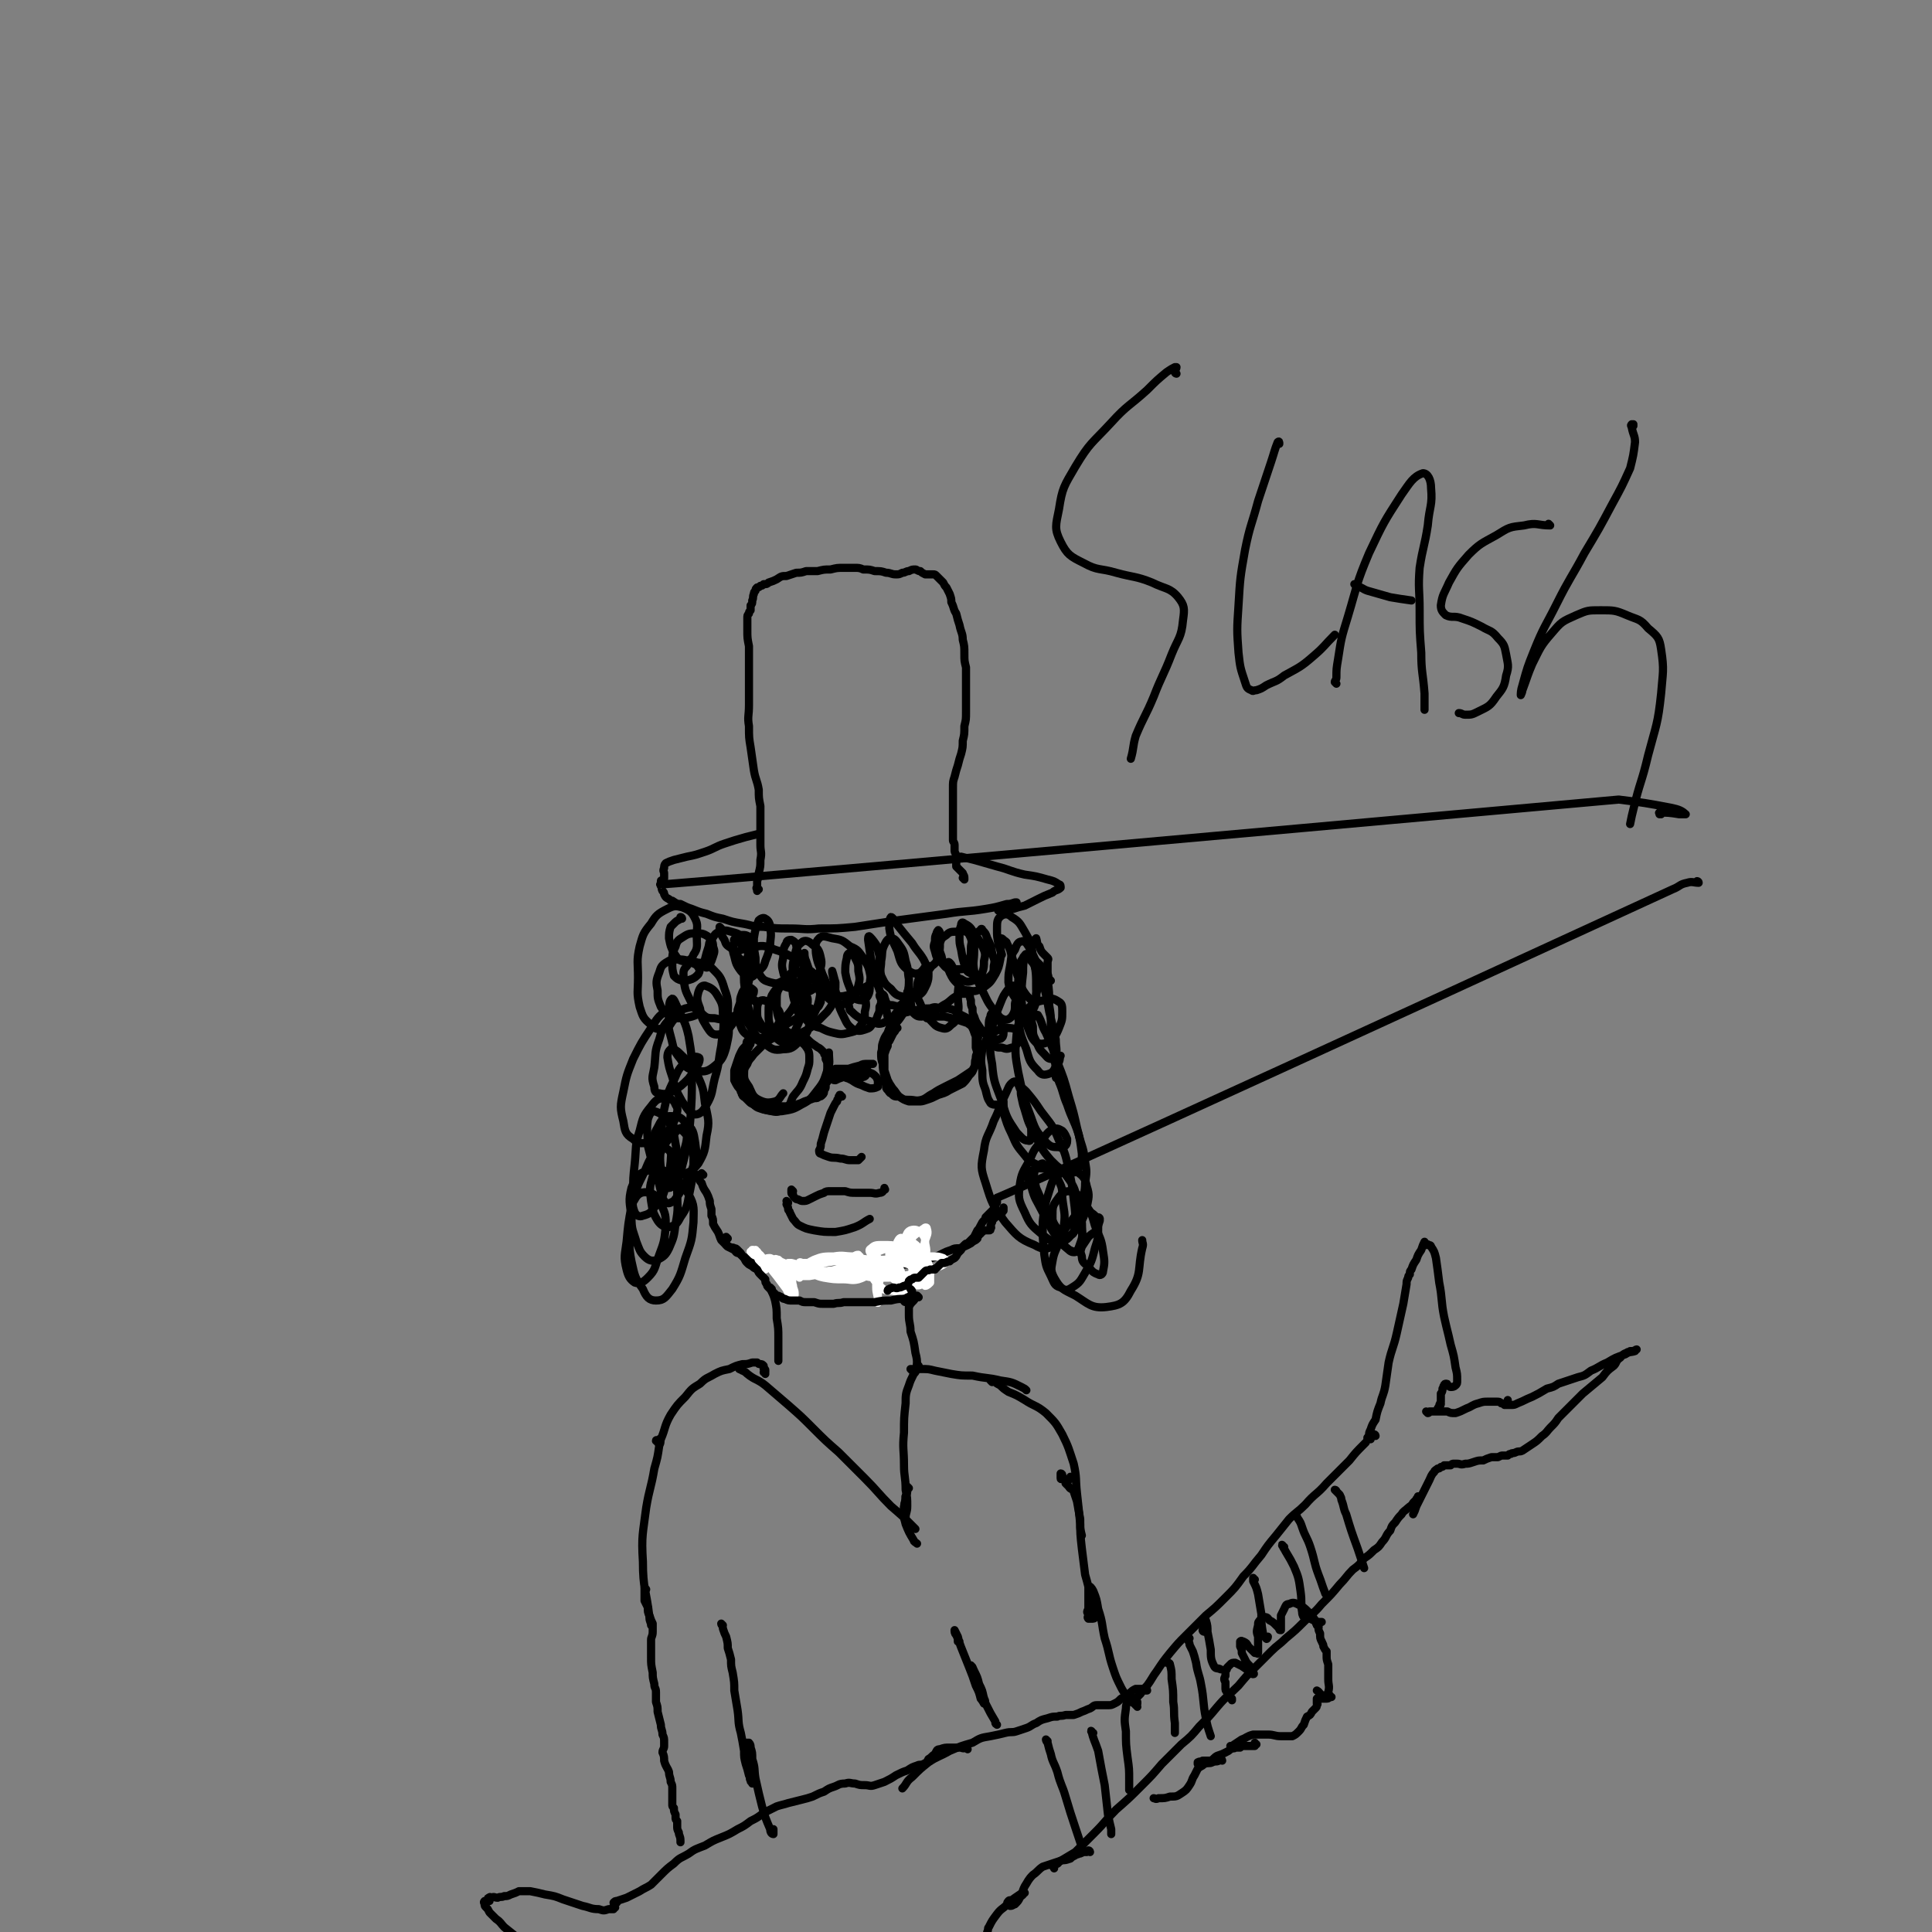 <svg viewBox='0 0 1184 1184' version='1.1' xmlns='http://www.w3.org/2000/svg' xmlns:xlink='http://www.w3.org/1999/xlink'><rect x="0" y="0" width="1184" height="1184" fill="#808080" stroke="none"/><g fill='none' stroke='#000000' stroke-width='5' stroke-linecap='round' stroke-linejoin='round'><path d='M1018,499c0,0 -1,-1 -1,-1 0,0 0,0 0,1 0,0 0,0 0,0 1,0 -1,-1 0,-1 5,0 6,0 12,1 2,0 5,0 4,0 -2,-2 -4,-3 -9,-4 -16,-3 -16,-3 -32,-5 -587,53 -587,52 -587,52 -1,0 0,0 0,1 1,1 0,1 1,3 1,1 1,1 1,2 1,2 1,2 3,3 1,1 1,1 2,1 3,2 3,2 5,2 4,2 4,2 7,3 5,2 5,2 9,3 5,2 5,2 10,3 6,2 6,2 12,3 6,1 6,2 13,2 8,1 8,1 16,1 9,0 9,1 18,0 11,0 11,0 22,-1 13,-2 13,-2 26,-4 15,-2 15,-2 30,-4 12,-2 12,-1 24,-3 6,-1 6,-1 13,-3 2,0 2,0 5,-1 0,0 0,0 1,0 '/><path d='M406,541c0,-1 0,-1 -1,-1 0,-1 1,0 1,0 0,0 0,0 0,0 0,0 0,0 0,0 1,-1 1,-1 1,-2 0,-1 0,-1 0,-3 0,-1 -1,-1 0,-3 0,-1 0,-2 1,-3 2,-1 2,-1 5,-2 4,-1 4,-1 8,-2 5,-1 5,-1 11,-3 6,-2 6,-3 12,-5 6,-2 6,-2 13,-4 4,-1 4,-1 8,-2 0,0 0,0 0,0 '/><path d='M613,559c0,-1 -2,-1 -1,-1 1,-1 1,0 3,0 3,-1 3,-1 6,-1 3,-1 3,-1 7,-2 4,-2 4,-2 8,-4 4,-2 4,-2 9,-4 2,-2 3,-1 5,-3 0,-1 0,-2 -1,-2 -3,-2 -3,-2 -7,-3 -7,-2 -7,-2 -14,-3 -9,-2 -9,-3 -17,-5 -7,-2 -7,-2 -14,-4 -4,-1 -4,-1 -8,-2 '/><path d='M465,545c-1,0 -1,0 -1,-1 -1,0 0,1 0,1 0,1 0,1 0,1 0,0 0,0 0,0 0,0 0,0 0,-1 0,-2 0,-2 0,-5 1,-3 1,-3 1,-5 1,-4 1,-4 1,-8 1,-5 0,-5 0,-9 0,-6 0,-6 0,-13 0,-5 0,-5 0,-11 -1,-5 -1,-5 -1,-10 -1,-6 -2,-6 -3,-12 -1,-7 -1,-7 -2,-14 -1,-6 -1,-6 -1,-13 -1,-6 0,-6 0,-13 0,-5 0,-5 0,-11 0,-4 0,-4 0,-8 0,-4 0,-4 0,-8 0,-5 0,-5 0,-9 -1,-5 -1,-5 -1,-10 0,-4 0,-4 0,-7 0,-2 0,-2 1,-3 0,-1 0,-1 1,-2 0,-1 0,-1 0,-3 1,-1 1,-1 1,-3 1,-2 0,-2 1,-4 0,-1 0,-1 1,-2 0,-1 0,-1 1,-2 1,0 1,0 2,-1 1,0 1,0 2,-1 2,0 2,0 3,-1 3,-1 3,-1 5,-2 3,-2 3,-2 6,-2 3,-1 3,-1 6,-2 3,0 3,0 6,-1 4,0 4,0 7,0 4,-1 4,-1 8,-1 4,-1 4,-1 8,-1 3,0 3,0 7,0 2,0 3,0 5,1 4,0 4,0 7,1 4,0 4,0 7,1 3,0 3,1 6,1 2,0 2,0 4,-1 2,0 2,-1 4,-1 2,-1 2,-1 4,-1 1,0 1,1 3,1 1,1 1,1 3,2 1,0 1,0 2,0 1,0 1,0 1,0 1,0 1,0 2,0 1,0 1,0 2,1 1,1 1,1 2,2 1,1 1,1 2,2 1,2 1,2 2,3 1,2 1,2 2,4 1,3 1,3 1,5 2,4 1,4 3,7 1,4 1,4 2,7 1,5 2,5 2,9 1,4 1,4 1,9 0,4 0,4 1,8 0,4 0,4 0,8 0,5 0,5 0,9 0,5 0,5 0,10 0,5 0,5 -1,9 0,5 0,5 -1,9 0,4 0,4 -1,8 -1,3 -1,3 -2,7 -1,3 -1,3 -2,7 -1,3 -1,3 -1,7 0,3 0,3 0,6 0,3 0,3 0,6 0,3 0,3 0,5 0,3 0,3 0,5 0,2 0,2 0,5 0,2 0,2 0,5 0,1 1,1 1,3 0,1 0,1 0,3 0,1 0,1 1,3 0,1 0,1 0,3 0,1 0,1 0,2 0,1 0,1 0,2 1,1 1,1 2,2 1,1 1,1 2,2 0,1 1,1 1,3 0,0 0,0 0,1 0,0 -1,-1 -1,-1 '/><path d='M442,569c0,0 -1,-1 -1,-1 0,0 0,1 0,2 1,3 1,3 3,6 1,3 1,3 4,5 1,1 1,1 3,2 1,0 2,0 3,-1 2,0 2,-1 3,-2 2,-2 2,-2 2,-4 0,-1 0,-1 0,-2 -2,-1 -2,-1 -4,-1 -2,0 -3,0 -4,2 -2,1 -1,1 -1,3 -1,3 -1,3 0,6 1,2 2,2 4,4 2,1 2,2 4,2 1,0 1,-1 2,-2 1,-1 1,-1 1,-3 0,-3 0,-3 -2,-6 -2,-3 -2,-3 -4,-5 -3,-2 -3,-2 -7,-3 -3,-1 -4,-1 -7,0 -3,1 -3,2 -5,5 -2,2 -1,2 -2,5 -1,3 -1,3 -2,7 0,1 0,2 0,3 0,1 0,2 1,2 1,0 1,-1 2,-2 1,-2 1,-2 2,-5 1,-3 1,-3 0,-6 0,-3 -1,-4 -3,-6 -3,-2 -4,-2 -7,-2 -4,0 -5,0 -8,2 -3,2 -4,2 -5,6 -2,4 -2,5 -2,10 0,4 0,4 1,8 2,2 2,2 5,3 3,0 3,0 6,-1 2,-1 2,-1 4,-3 1,-2 1,-3 0,-4 -1,-2 -2,-2 -4,-3 -4,-2 -5,-2 -9,-2 -3,0 -4,0 -7,2 -3,2 -3,3 -4,6 -2,5 -2,6 -1,11 0,5 0,5 2,10 2,3 2,3 5,5 2,2 3,2 6,2 4,0 4,0 8,-1 3,-1 3,-1 5,-3 0,-1 0,-2 -1,-2 -3,-1 -4,-1 -8,0 -5,2 -6,2 -9,6 -5,5 -5,6 -7,13 -3,8 -2,8 -3,17 -1,6 -2,6 0,12 0,3 1,4 3,4 4,1 5,0 8,-1 5,-3 6,-4 10,-8 3,-4 3,-4 6,-9 1,-2 1,-4 0,-4 -2,-1 -4,0 -7,2 -5,5 -5,5 -8,12 -4,8 -4,9 -6,18 -2,10 -1,10 -2,20 0,8 -1,8 0,16 0,3 0,4 2,7 0,1 1,2 3,1 2,-1 2,-2 4,-5 3,-6 3,-6 5,-12 1,-6 2,-6 2,-12 0,-2 -1,-4 -2,-4 -3,0 -4,2 -7,5 -4,4 -4,4 -7,10 -3,7 -3,7 -5,15 -2,7 -2,7 -1,15 1,6 1,7 4,12 2,3 4,4 7,4 4,-1 5,-2 7,-6 5,-7 4,-8 6,-17 2,-10 2,-10 2,-20 -1,-7 0,-8 -4,-13 -3,-4 -5,-5 -9,-4 -3,1 -4,3 -6,7 -3,7 -2,8 -2,15 -1,8 -1,8 1,16 1,4 1,5 3,7 2,1 3,0 5,-1 3,-4 3,-4 6,-9 3,-6 4,-6 6,-13 2,-7 2,-7 1,-14 -1,-6 -1,-8 -6,-12 -3,-4 -5,-4 -10,-4 -4,1 -5,3 -7,7 -3,5 -2,6 -2,11 -1,5 -1,6 1,10 2,4 2,4 6,6 4,2 5,3 10,2 5,-2 6,-2 10,-7 4,-7 4,-8 5,-17 2,-9 1,-10 -1,-20 -1,-9 -1,-9 -5,-18 -3,-6 -4,-6 -9,-11 -3,-3 -4,-4 -7,-4 -1,1 -2,2 -2,5 1,6 1,6 3,12 2,7 2,8 6,15 3,4 4,7 8,8 3,0 5,-2 7,-6 4,-7 3,-8 5,-16 3,-10 2,-10 4,-20 1,-10 2,-10 1,-20 0,-6 -1,-7 -4,-12 -2,-3 -4,-4 -7,-5 -2,0 -3,1 -4,4 -1,4 -1,5 1,10 1,6 1,6 4,11 2,3 3,5 6,5 4,0 5,-1 8,-4 4,-5 4,-6 7,-13 3,-8 3,-8 5,-16 1,-6 2,-7 1,-13 0,-4 -1,-4 -4,-7 -2,-3 -2,-3 -5,-4 -1,0 -1,1 -2,3 0,2 0,3 1,6 1,4 1,5 4,9 2,2 2,3 5,4 2,0 3,-1 5,-3 3,-3 4,-3 5,-7 2,-5 2,-5 3,-10 0,-4 1,-5 0,-10 0,-3 -1,-5 -3,-6 -1,-1 -3,0 -4,1 -2,5 -2,5 -3,11 0,6 0,6 1,12 0,6 0,6 3,11 2,3 3,3 6,4 4,1 4,1 8,-1 3,-2 3,-3 6,-6 2,-4 2,-4 3,-8 0,-3 0,-4 -1,-7 0,-2 -1,-3 -3,-4 -1,0 -3,0 -3,2 -2,3 -2,4 -2,9 -1,4 -1,5 0,9 1,4 2,5 4,8 2,2 2,2 5,3 3,1 3,2 6,1 2,-1 3,-1 5,-4 2,-3 2,-3 2,-7 1,-5 2,-6 1,-10 -1,-5 -2,-6 -5,-8 -2,-2 -4,-3 -6,-2 -4,3 -4,4 -5,9 -2,7 -1,7 -1,15 0,6 -1,7 1,13 1,5 1,5 4,9 1,1 2,2 4,1 3,0 3,-1 4,-3 2,-4 2,-4 3,-8 1,-5 1,-6 0,-10 -1,-4 -1,-5 -4,-7 -2,-2 -4,-2 -7,-1 -5,2 -5,3 -9,6 -5,4 -6,4 -9,9 -2,5 -2,6 -2,11 0,5 0,5 2,10 2,4 2,5 5,7 2,1 3,2 5,0 3,-2 3,-4 5,-8 3,-6 2,-6 4,-13 2,-6 2,-6 3,-12 0,-3 1,-4 0,-7 0,-1 -1,-1 -1,-1 -2,1 -2,1 -3,3 -1,3 -1,4 -1,7 1,4 1,4 2,7 2,3 2,3 5,4 1,1 2,1 3,0 2,-1 2,-2 3,-4 0,-4 0,-4 -1,-7 -1,-5 -1,-5 -4,-8 -2,-5 -2,-5 -7,-9 -6,-4 -6,-4 -13,-7 -7,-2 -8,-4 -14,-3 -4,1 -5,3 -6,7 -3,7 -2,8 -2,15 1,9 1,9 3,17 2,6 3,7 7,11 2,2 4,2 7,1 4,-2 5,-3 8,-7 5,-6 5,-6 8,-14 3,-6 3,-6 4,-13 1,-5 0,-5 0,-10 0,-2 0,-3 0,-3 0,1 0,3 1,5 2,6 2,6 5,11 3,5 3,5 6,9 3,3 3,4 7,5 3,2 4,2 6,1 3,-1 4,-2 5,-4 2,-3 2,-3 3,-7 1,-4 1,-4 0,-9 0,-4 0,-4 -2,-8 -1,-2 -2,-3 -3,-3 -1,0 -2,1 -2,3 -1,4 -1,5 -1,9 1,5 1,5 3,10 1,3 1,3 3,6 2,1 3,1 5,1 1,-1 2,-1 3,-3 1,-2 1,-3 1,-6 0,-4 1,-4 0,-8 -1,-5 -2,-5 -4,-9 -3,-4 -3,-5 -8,-7 -5,-4 -5,-4 -11,-5 -4,-1 -6,-2 -8,0 -3,3 -2,5 -2,9 1,7 2,7 4,13 3,6 2,7 7,11 3,3 4,3 8,2 5,0 5,-1 9,-4 4,-2 5,-2 7,-6 3,-3 2,-3 3,-7 1,-3 1,-3 1,-7 -1,-4 -1,-4 -2,-7 -2,-3 -3,-4 -4,-5 -1,-1 -1,1 -1,2 1,7 1,7 2,13 1,8 1,8 4,15 2,5 1,5 5,10 1,2 2,2 4,2 3,1 4,1 6,-1 2,-2 2,-3 3,-6 1,-4 1,-5 1,-9 -1,-5 0,-5 -2,-11 -1,-5 -1,-6 -4,-10 -2,-3 -3,-4 -5,-4 -2,0 -3,2 -4,4 -2,4 -1,5 -2,10 0,4 -1,5 0,9 2,4 2,5 6,8 3,4 4,4 8,5 4,1 6,1 9,-1 3,-2 3,-3 5,-7 1,-3 1,-3 1,-7 -1,-4 -1,-4 -3,-8 -3,-5 -4,-5 -7,-10 -5,-6 -5,-6 -9,-11 -2,-3 -3,-5 -4,-5 -1,1 -1,4 -1,7 1,7 2,7 5,14 2,7 2,8 7,12 3,2 4,2 8,1 3,0 4,-1 6,-4 3,-2 3,-3 4,-6 1,-4 1,-4 1,-8 0,-2 0,-2 0,-5 0,-2 0,-2 -1,-3 0,0 -1,1 -1,2 -1,2 -1,2 -1,5 -1,3 -1,3 0,6 1,4 1,4 4,7 2,2 2,3 5,4 3,0 3,0 6,0 2,0 3,0 4,-2 2,-2 2,-2 2,-4 1,-3 1,-3 1,-7 0,-3 1,-3 0,-6 -1,-2 -1,-3 -3,-4 -3,-1 -3,-1 -6,0 -3,0 -4,0 -6,2 -3,2 -3,2 -4,5 -1,4 0,5 1,8 1,5 1,5 5,9 3,3 3,4 7,5 3,2 4,2 7,1 3,-1 4,-2 6,-5 1,-3 1,-4 1,-7 1,-4 1,-5 -1,-9 -2,-4 -2,-4 -5,-8 -2,-3 -2,-4 -6,-6 -1,-1 -2,-1 -2,1 -1,3 -1,3 -1,7 0,4 0,4 1,8 1,6 1,6 3,12 1,2 2,2 4,3 2,2 2,2 5,3 3,0 4,0 6,-2 2,-2 2,-3 2,-6 1,-4 0,-4 -1,-8 -1,-5 -1,-5 -3,-9 -1,-3 -1,-3 -3,-5 0,-1 -1,-1 -1,0 -2,1 -2,2 -3,4 -1,5 -1,5 -1,9 0,6 -1,6 0,12 2,6 2,6 5,12 3,6 3,7 7,12 3,3 3,5 7,6 2,0 3,-1 4,-2 2,-3 2,-4 2,-8 1,-4 1,-4 1,-8 -1,-1 -1,-3 -2,-3 -1,0 -2,1 -3,2 -3,4 -3,4 -5,9 -3,8 -4,8 -5,16 -1,11 -2,11 0,21 1,12 2,12 6,23 3,10 3,10 9,19 3,3 4,5 7,5 2,1 2,-2 2,-5 0,-6 -1,-7 -3,-13 -1,-7 -1,-8 -4,-14 -1,-3 -2,-5 -4,-4 -3,2 -3,4 -5,8 -4,8 -3,8 -7,16 -3,9 -5,9 -6,18 -2,10 -2,11 1,20 4,13 4,13 12,24 7,8 8,10 18,14 5,3 8,3 12,0 5,-3 4,-5 6,-12 1,-8 0,-8 -1,-17 0,-6 0,-6 -3,-12 -1,-3 -2,-4 -5,-5 -3,-1 -4,-1 -7,-1 -3,1 -4,1 -5,3 -1,3 -1,4 1,8 2,8 3,8 7,16 5,9 4,9 10,17 4,4 5,6 9,7 2,1 3,-2 4,-5 2,-5 1,-6 1,-12 -1,-7 -1,-7 -3,-14 -1,-6 -1,-7 -4,-12 -3,-4 -3,-5 -8,-8 -4,-2 -6,-2 -10,-2 -3,0 -4,1 -4,4 -1,4 0,5 1,10 3,7 3,7 7,14 4,7 3,8 8,13 2,2 4,3 6,2 3,-1 2,-3 3,-7 0,-7 0,-7 -1,-15 -1,-9 -1,-9 -3,-18 -2,-9 -2,-10 -6,-18 -4,-10 -5,-10 -11,-18 -4,-6 -4,-6 -9,-12 -1,-1 -3,-3 -3,-2 -1,3 0,5 1,10 3,9 2,9 7,18 4,8 4,9 10,16 5,5 5,5 11,7 3,1 4,1 6,-2 2,-3 2,-4 2,-9 -1,-8 -1,-8 -3,-16 -2,-9 -2,-9 -5,-19 -3,-11 -3,-11 -7,-21 -3,-9 -3,-9 -7,-18 -3,-5 -2,-6 -5,-11 -1,0 -2,-1 -3,0 -1,3 -1,4 0,7 0,5 0,5 2,9 2,5 2,5 5,8 2,2 2,3 5,3 1,0 2,-1 2,-2 1,-4 0,-5 0,-10 -2,-9 -2,-9 -4,-17 -2,-11 -2,-11 -5,-22 -3,-9 -3,-9 -7,-17 -2,-3 -3,-5 -5,-4 -2,0 -3,2 -4,5 -3,4 -2,5 -3,10 -1,5 -1,5 -1,10 1,6 2,6 5,11 2,4 2,6 6,8 2,1 4,0 4,-2 3,-6 2,-7 2,-13 0,-10 0,-10 -2,-20 -1,-8 -1,-8 -5,-15 -3,-5 -3,-6 -8,-9 -2,-2 -4,-2 -6,-1 -3,2 -3,4 -3,8 0,5 0,5 1,10 1,3 1,3 2,6 '/><path d='M418,563c0,0 0,-1 -1,-1 0,0 1,1 0,1 -1,1 -2,1 -3,2 -2,2 -2,2 -3,3 -1,3 -1,4 -1,7 1,5 1,5 3,9 2,3 3,5 6,5 3,0 5,-1 6,-4 3,-4 2,-6 2,-11 0,-6 1,-7 -1,-11 -2,-4 -3,-5 -8,-7 -4,-1 -5,-1 -9,1 -6,3 -7,4 -10,9 -5,6 -5,7 -7,14 -2,9 -1,10 -1,19 0,9 -1,9 1,18 2,6 2,7 7,11 3,3 4,3 8,2 3,0 3,-1 5,-4 2,-2 2,-4 1,-6 0,-2 -3,-2 -4,-1 -6,4 -6,5 -10,11 -6,9 -6,9 -11,19 -4,10 -4,10 -6,20 -2,9 -2,10 0,18 1,6 1,8 6,11 3,3 5,3 9,2 6,-1 7,-2 11,-6 4,-3 4,-4 6,-9 1,-4 2,-5 0,-8 -1,-3 -3,-4 -6,-4 -5,0 -6,1 -9,5 -5,6 -5,7 -7,15 -3,9 -2,10 -3,20 -1,9 -1,9 -1,18 0,6 -1,7 1,12 1,2 3,3 5,2 4,-1 5,-2 7,-5 5,-6 5,-6 7,-13 3,-7 2,-7 3,-15 0,-3 1,-5 -1,-7 -2,-2 -4,-2 -7,0 -5,5 -5,6 -8,13 -5,10 -5,10 -8,21 -2,11 -2,11 -3,22 -1,8 -2,9 0,17 1,4 2,6 5,8 3,1 5,0 8,-3 5,-5 4,-6 7,-14 3,-8 3,-8 4,-17 0,-7 0,-8 -3,-14 -2,-4 -3,-6 -7,-7 -4,-1 -7,0 -9,4 -4,6 -2,8 -3,16 0,11 -1,12 1,22 2,9 2,10 7,17 2,5 4,7 8,7 5,0 6,-2 10,-7 5,-8 5,-9 8,-19 4,-11 4,-11 5,-22 0,-8 1,-10 -3,-17 -4,-7 -5,-8 -11,-12 -7,-3 -10,-4 -16,-2 -5,2 -6,5 -8,10 -2,8 -1,9 0,18 0,8 1,8 3,15 2,5 2,6 5,9 3,3 5,3 8,2 4,-2 5,-3 7,-7 3,-7 3,-7 4,-15 2,-10 1,-10 1,-21 0,-11 1,-12 0,-23 -2,-9 -1,-10 -5,-18 -3,-4 -5,-6 -9,-7 -2,0 -3,2 -4,5 -1,7 0,8 0,16 2,8 2,8 4,15 3,6 3,8 6,10 3,2 5,1 6,-2 5,-6 4,-7 6,-14 3,-12 3,-12 4,-24 1,-14 1,-14 1,-27 0,-13 0,-13 -2,-25 -2,-9 -3,-9 -7,-18 -1,-2 -2,-5 -3,-5 -2,1 -2,4 -2,9 0,7 -1,7 1,14 2,7 1,8 6,14 3,5 4,6 9,7 5,1 7,1 11,-2 5,-4 6,-5 8,-12 2,-9 2,-9 1,-18 0,-9 1,-10 -2,-18 -2,-7 -3,-8 -7,-12 -4,-4 -5,-4 -9,-4 -4,-1 -5,-1 -7,2 -3,3 -2,4 -2,9 1,6 1,6 4,12 2,4 2,5 7,8 3,3 4,3 8,3 4,1 5,1 9,0 5,-2 5,-3 9,-7 3,-3 3,-3 5,-7 1,-1 1,-2 1,-3 -1,-1 -2,-2 -4,-2 -1,1 -2,1 -3,3 -1,3 -2,4 -1,8 1,6 1,6 5,12 4,6 4,7 9,11 5,4 6,5 12,4 5,0 6,-1 10,-5 4,-4 5,-5 6,-10 1,-5 1,-6 -1,-11 -1,-4 -2,-4 -6,-8 -3,-3 -3,-3 -7,-4 -2,-1 -4,-1 -4,0 -2,3 -2,4 -2,9 0,6 0,7 2,12 2,4 2,5 6,7 2,1 3,1 7,0 4,-2 4,-2 8,-5 4,-4 4,-4 8,-8 3,-4 3,-4 4,-9 1,-4 1,-4 1,-9 -1,-3 -1,-4 -2,-7 0,0 0,0 0,1 1,5 1,6 2,11 2,8 1,8 5,16 2,4 2,5 6,8 3,1 4,1 7,0 3,-1 3,-1 5,-4 2,-2 2,-2 3,-5 1,-2 1,-2 1,-5 1,-2 1,-2 1,-4 0,-1 -1,-2 -1,-3 1,-1 1,-1 1,-1 1,0 2,1 2,2 1,3 1,3 1,7 1,3 0,4 2,7 1,2 3,3 4,2 3,-3 3,-4 6,-8 4,-6 3,-7 7,-13 3,-5 3,-5 6,-11 1,-1 1,-2 1,-3 -1,0 -2,0 -3,2 -2,2 -2,2 -3,6 -1,3 -1,4 -1,7 0,4 0,4 2,8 2,5 2,6 6,10 3,3 3,4 7,5 3,1 4,0 6,-2 3,-2 3,-3 4,-7 1,-5 0,-5 0,-11 0,-5 1,-5 0,-9 -1,-4 -1,-4 -3,-8 -1,-2 -1,-2 -2,-3 -1,-1 -1,0 -1,0 0,3 0,3 1,6 2,4 2,4 5,7 2,3 3,4 7,4 4,1 5,0 9,-2 4,-3 4,-3 7,-8 2,-4 2,-4 3,-9 1,-5 0,-5 0,-9 0,-2 0,-3 0,-4 1,0 1,0 2,1 1,1 2,1 2,2 1,2 1,2 2,4 1,4 1,4 2,7 2,5 1,5 3,10 1,4 1,4 3,8 2,3 2,3 4,5 1,1 2,2 3,1 1,-1 1,-2 1,-4 1,-3 1,-3 1,-7 -1,-4 0,-4 -1,-7 -1,-3 -1,-4 -3,-6 -1,-2 -1,-2 -3,-3 -1,0 -2,0 -2,1 -2,3 -2,3 -2,7 -1,5 -1,5 -1,11 0,9 -1,9 0,18 1,10 1,10 5,20 2,7 2,8 7,13 2,3 4,3 7,2 3,-1 3,-3 5,-6 2,-2 1,-3 2,-5 '/><path d='M644,601c0,0 0,0 -1,-1 -1,-1 0,-1 -1,-3 -1,-2 -1,-2 -3,-3 -1,-2 -1,-2 -2,-3 -2,-2 -2,-2 -4,-4 -1,-1 -1,-2 -3,-2 -1,-1 -2,0 -2,1 -1,5 -1,5 -1,10 -1,9 -1,9 -1,17 1,9 1,9 4,17 2,5 2,6 5,9 3,1 5,1 8,-1 3,-2 4,-3 6,-8 2,-5 2,-5 2,-10 0,-3 0,-5 -2,-6 -3,-2 -5,-3 -9,-1 -6,1 -7,2 -11,6 -4,6 -5,7 -6,15 -1,11 -1,12 1,23 3,14 3,15 8,28 3,9 4,9 9,15 3,3 4,3 8,3 2,1 3,0 4,-1 1,-1 1,-2 1,-4 -1,-2 -1,-3 -3,-5 -2,-1 -3,-2 -6,-1 -3,2 -4,3 -6,7 -5,5 -5,5 -8,12 -4,7 -5,8 -6,15 -1,8 -1,9 3,17 3,7 4,8 10,13 5,4 6,5 12,5 5,-1 5,-3 9,-7 4,-6 5,-7 7,-14 1,-6 2,-7 0,-13 -1,-5 -2,-6 -6,-9 -4,-2 -6,-2 -10,1 -5,3 -5,5 -7,11 -3,9 -3,10 -4,19 0,10 0,10 1,20 1,7 1,7 4,13 2,4 2,6 6,7 3,2 4,2 7,0 5,-3 5,-4 8,-9 4,-7 4,-7 6,-15 2,-6 2,-6 2,-13 0,-3 0,-5 -2,-7 -2,-2 -4,-3 -7,-2 -5,1 -5,2 -8,6 -5,6 -4,6 -7,12 -2,6 -3,6 -4,12 -1,5 -1,6 1,10 4,7 5,7 13,11 8,5 10,8 19,7 8,-1 11,-2 15,-10 7,-11 4,-13 7,-26 1,-3 0,-3 0,-5 '/><path d='M674,747c0,0 0,-1 -1,-1 0,1 1,1 1,2 -1,3 -1,3 -2,6 -2,2 -3,2 -5,4 -2,3 -2,3 -4,6 -1,3 -1,3 0,6 0,3 1,4 4,6 2,3 3,4 6,5 1,1 3,0 3,-2 1,-5 1,-6 0,-12 -1,-8 -2,-8 -5,-16 -2,-7 -2,-8 -7,-14 -3,-5 -4,-6 -9,-7 -3,0 -5,2 -7,5 -3,4 -3,5 -3,10 0,6 0,6 2,11 2,5 3,6 7,9 2,2 3,3 6,2 2,0 2,-2 3,-4 1,-5 0,-6 0,-11 0,-7 0,-7 0,-14 1,-7 2,-7 2,-13 1,-7 1,-7 0,-13 -1,-9 -2,-9 -4,-17 -3,-9 -4,-9 -7,-18 -3,-7 -2,-7 -5,-14 -1,-3 -1,-3 -2,-5 0,0 0,0 0,0 0,1 0,1 0,2 0,1 1,1 1,1 0,-1 0,-2 -1,-4 0,-4 0,-4 -1,-8 0,-5 0,-5 -1,-9 0,-6 0,-6 -1,-11 0,-7 0,-7 -1,-13 0,-8 0,-8 -1,-16 0,-5 0,-5 0,-10 0,-2 1,-2 0,-3 0,0 0,0 0,0 -1,-1 -1,-1 -2,-2 -2,-2 -2,-2 -3,-5 -2,-2 -1,-2 -2,-5 0,0 0,0 0,0 0,0 -1,1 -1,1 1,0 1,0 1,0 '/><path d='M465,638c0,0 0,-1 -1,-1 0,0 1,0 1,0 -1,1 -1,0 -2,0 -1,0 -1,0 -2,0 0,0 0,0 -1,0 0,1 0,1 0,1 0,1 0,1 0,1 0,1 0,1 -1,2 0,1 0,1 -1,1 0,1 -1,1 -1,1 -1,1 -1,1 -1,2 -1,0 -1,0 -1,1 0,1 0,1 0,2 -1,1 -1,1 -1,1 0,1 0,1 0,1 0,1 0,1 0,2 0,2 0,2 0,3 0,2 0,2 0,4 0,1 0,1 0,3 0,2 0,2 0,4 0,1 0,1 0,2 0,0 0,1 0,1 1,1 0,1 1,2 0,1 1,1 2,2 1,1 1,1 2,2 1,1 1,1 3,2 0,0 0,0 1,0 2,0 2,0 3,0 2,0 2,0 4,0 3,0 3,0 5,0 2,0 2,1 5,1 2,0 2,0 4,0 2,0 2,0 4,-1 3,-1 3,-1 5,-2 3,-1 3,-1 6,-2 2,0 2,0 3,-1 1,0 1,0 2,-1 1,-1 1,-1 1,-3 1,-1 1,-1 1,-2 0,-2 0,-2 1,-3 0,-2 0,-2 0,-3 0,-2 1,-2 0,-3 0,-2 0,-2 0,-4 0,-2 0,-2 -1,-4 0,-1 0,-1 0,-2 -1,-1 -1,-1 -1,-2 -1,-1 -1,-1 -2,-2 -1,-1 -2,-1 -3,-2 -3,-2 -3,-2 -5,-4 -1,-1 -1,-1 -3,-2 -1,0 -1,0 -1,-1 -1,0 -1,0 -1,0 0,-1 0,-1 -1,-1 '/><path d='M514,658c-1,0 -1,-1 -1,-1 0,0 0,0 0,0 0,0 0,1 0,1 -1,0 -1,0 -1,-1 -1,0 -1,0 -2,-1 0,0 0,-1 -1,-1 0,0 0,0 0,0 0,0 0,1 1,1 3,2 3,2 6,3 3,2 3,2 7,2 3,0 3,0 6,-1 1,0 2,-1 2,-2 0,-1 -1,-1 -2,-1 -2,-1 -2,-1 -5,-2 -2,0 -2,0 -5,0 -2,0 -2,0 -5,0 -1,0 -1,0 -2,0 -1,1 -1,1 -2,2 -1,0 -1,1 -2,1 -1,1 -1,1 -1,1 0,0 0,0 0,0 0,0 0,0 0,0 1,-1 1,-1 2,-2 1,-1 1,-1 3,-2 3,0 3,0 5,0 3,0 3,0 5,0 3,-1 3,-1 5,-1 3,-1 3,-1 5,-1 1,-1 1,-1 3,-1 0,0 0,0 0,0 0,0 0,0 0,0 -2,0 -2,0 -3,0 -3,0 -3,0 -5,1 -4,1 -4,1 -7,2 -3,0 -3,0 -6,1 -2,1 -2,1 -4,2 -1,0 -1,0 -2,1 -1,0 -1,0 0,1 0,1 0,1 1,1 2,1 2,1 3,1 2,-1 2,-1 5,-2 3,-1 3,-2 7,-2 4,-1 4,-2 8,-1 3,1 3,1 5,3 1,2 1,2 1,4 0,1 0,2 0,2 -2,1 -3,1 -5,1 -3,-1 -3,-1 -5,-2 -3,-1 -3,-1 -6,-3 -2,-1 -2,-1 -4,-2 -2,-1 -2,-1 -3,-2 0,0 -1,0 -1,-1 0,0 0,0 0,0 2,0 2,0 4,0 3,1 3,1 5,1 2,1 2,1 4,1 1,0 1,1 2,0 1,0 1,0 1,-1 '/><path d='M550,630c0,0 -1,-1 -1,-1 0,0 0,1 0,2 -1,2 -1,1 -2,3 -1,2 -1,2 -2,4 -1,1 -1,1 -1,3 -1,2 -1,2 -2,5 0,2 0,2 0,5 0,2 0,2 0,5 1,3 1,3 2,6 1,2 1,2 3,5 2,2 2,3 4,5 3,2 3,2 6,3 2,0 3,0 6,0 2,0 2,0 5,-1 3,-1 3,-1 7,-3 3,-1 4,-1 7,-3 4,-2 4,-2 8,-4 2,-2 2,-2 4,-5 2,-2 2,-2 3,-5 1,-2 0,-3 1,-5 0,-2 0,-2 1,-4 0,-1 0,-1 0,-3 0,-2 0,-2 0,-4 0,-2 1,-2 0,-3 0,-2 0,-2 -1,-4 0,-1 0,-2 -1,-3 -1,-1 -1,-1 -3,-3 -1,-1 -1,-1 -3,-2 -2,-1 -2,-1 -4,-2 -2,-2 -2,-2 -6,-3 -2,0 -2,0 -5,0 -3,-1 -3,-1 -6,0 -4,0 -4,0 -7,1 -3,0 -3,0 -6,1 -3,1 -4,0 -6,2 -2,2 -2,2 -4,5 -2,3 -2,3 -3,6 -2,3 -2,3 -3,6 -1,3 0,3 -1,6 0,4 0,4 1,7 0,3 0,3 1,7 0,3 0,3 1,6 0,2 0,2 1,3 1,1 1,2 2,2 2,2 2,2 5,2 3,2 3,2 6,2 4,0 4,1 8,0 3,-1 3,-2 7,-4 3,-2 3,-2 7,-4 4,-2 4,-2 8,-4 3,-2 3,-2 6,-4 3,-2 3,-2 4,-4 2,-2 2,-3 2,-5 0,-4 0,-4 -1,-7 0,-4 0,-4 0,-7 -1,-2 -1,-3 -2,-5 -1,-2 -2,-2 -3,-3 -3,-1 -3,-1 -6,-2 -4,-1 -4,-1 -8,-2 -4,0 -4,0 -8,0 -1,0 -1,0 -3,1 '/><path d='M459,639c0,0 0,-1 -1,-1 -1,1 0,2 -1,3 -2,2 -2,2 -3,4 -1,2 -1,2 -2,5 -1,3 -1,3 -2,6 0,3 0,4 0,6 2,4 2,4 5,7 3,4 2,4 6,7 5,3 6,4 12,5 4,1 5,0 8,-2 4,-2 3,-3 5,-7 3,-4 4,-4 6,-9 2,-4 2,-4 3,-8 1,-3 1,-3 1,-6 0,-3 0,-4 -1,-6 -2,-3 -2,-3 -5,-5 -2,-2 -3,-2 -6,-3 -3,0 -4,-1 -8,0 -4,2 -4,2 -8,5 -3,3 -3,3 -6,6 -2,3 -3,3 -4,6 -2,3 -2,3 -2,7 0,3 1,4 3,7 2,4 2,6 6,8 4,2 6,2 10,1 3,-1 3,-3 5,-5 '/><path d='M463,614c0,-1 0,-1 -1,-1 0,-1 0,0 0,0 -4,0 -5,-1 -7,0 -2,2 -2,3 -3,6 0,5 0,5 2,10 1,3 2,4 5,6 3,2 4,2 8,1 4,-1 4,-1 7,-4 2,-3 2,-3 4,-6 0,-2 1,-3 0,-5 -1,-3 -2,-3 -5,-5 -2,-2 -2,-2 -5,-3 -1,0 -2,0 -3,1 -1,2 -1,3 -1,6 0,3 0,4 2,7 1,2 2,2 5,3 2,1 3,1 6,0 3,0 3,-1 6,-3 4,-2 4,-2 7,-4 2,-3 2,-3 4,-6 1,-2 1,-2 1,-4 0,-1 0,-2 -1,-2 0,1 -1,2 -1,4 0,4 -1,4 0,7 1,3 1,3 3,5 3,2 3,2 7,3 4,2 4,2 8,3 4,1 5,1 9,0 4,-1 5,-1 7,-4 3,-4 3,-4 3,-9 1,-4 1,-4 0,-9 -1,-2 -1,-2 -3,-4 -2,0 -3,0 -4,1 -1,1 -1,1 -2,4 -1,2 -1,2 -1,4 1,2 0,3 2,4 2,2 2,2 5,4 3,1 3,1 7,2 3,1 4,2 7,1 4,-2 5,-2 8,-6 3,-3 3,-4 6,-8 1,-2 1,-2 1,-5 1,0 1,0 1,-1 0,-1 0,-2 0,-2 0,0 0,1 0,2 0,4 0,4 1,7 1,4 0,5 2,7 2,2 3,2 5,2 4,-1 4,-1 7,-3 4,-2 4,-3 8,-5 3,-2 3,-3 7,-5 2,-1 2,-1 4,-1 1,0 2,0 3,1 1,1 0,1 1,3 0,3 0,3 1,5 0,3 0,3 1,5 1,3 1,3 3,6 2,3 2,3 5,6 2,1 2,1 5,2 2,0 3,0 4,-1 1,-1 1,-2 1,-4 0,-3 -1,-3 -2,-6 -1,-3 -1,-3 -2,-5 -1,0 -2,-1 -2,-1 -1,1 -2,1 -2,3 -1,2 -1,3 -1,5 0,4 -1,4 0,7 1,3 1,4 3,5 1,2 2,2 5,2 3,1 3,1 6,0 2,0 2,-1 4,-3 1,-1 2,-2 1,-4 0,-2 0,-3 -2,-4 -3,-1 -3,-1 -6,-1 -5,1 -6,1 -10,4 -3,3 -3,4 -5,9 -1,7 -1,7 0,13 0,6 0,7 2,12 1,4 1,5 3,8 1,1 2,1 4,1 2,1 2,0 3,-1 1,0 1,-1 1,-1 0,3 0,4 0,7 2,6 2,7 5,13 3,7 3,7 8,13 3,4 4,4 8,6 1,0 2,-1 3,-1 '/><path d='M460,647c-1,0 -1,0 -1,-1 -1,0 0,1 0,1 0,0 -1,0 -1,0 -1,1 -1,1 -2,1 0,1 0,2 -1,3 -1,1 -1,1 -1,3 -1,2 -1,2 -1,5 1,3 1,3 1,5 1,4 1,4 3,7 2,3 2,4 5,6 2,2 3,2 6,3 6,1 6,1 11,1 6,-1 7,-1 12,-4 6,-3 6,-4 10,-9 4,-5 4,-6 6,-12 2,-5 1,-6 1,-11 '/><path d='M516,672c-1,0 -1,-1 -1,-1 -1,0 0,0 0,0 0,1 0,1 -1,1 0,0 0,0 0,1 -1,1 -1,1 -1,2 -1,1 -1,1 -2,3 -1,2 -1,2 -2,4 -1,3 -1,3 -2,6 -1,3 -1,3 -2,6 -1,4 -1,4 -2,7 0,2 0,2 -1,4 0,1 0,2 1,2 2,1 2,1 5,2 3,1 3,0 7,1 3,0 3,1 6,1 3,0 3,0 5,0 1,-1 1,-1 2,-2 '/><path d='M486,730c0,0 -1,-1 -1,-1 0,0 0,1 0,1 0,1 0,1 0,1 0,0 0,0 0,0 0,1 1,1 1,1 0,1 0,1 1,2 1,1 1,1 2,1 2,1 2,1 3,1 2,0 2,0 4,-1 2,-1 2,-1 4,-2 2,-1 2,-1 5,-2 1,-1 2,-1 4,-1 2,0 2,0 4,0 2,0 2,0 5,0 3,1 3,1 7,1 4,0 4,0 8,0 3,0 3,1 6,0 2,0 2,-1 3,-2 1,0 0,0 0,-1 '/><path d='M483,737c0,0 -1,-1 -1,-1 0,0 1,1 1,1 0,1 -1,1 -1,1 1,2 1,2 1,3 0,1 1,1 1,2 1,2 1,2 2,4 2,2 2,3 4,4 4,2 4,2 9,3 6,1 6,1 13,1 6,-1 6,-1 12,-3 5,-2 5,-3 9,-5 '/><path d='M431,720c0,0 -1,-1 -1,-1 0,0 0,0 0,0 -1,1 -1,1 -2,1 0,1 0,1 0,2 1,2 1,2 2,3 1,3 1,3 3,6 1,2 1,2 2,5 0,2 0,2 1,5 0,2 0,2 0,4 1,2 1,2 1,5 1,2 1,2 3,5 1,2 1,3 2,5 2,2 2,2 4,4 2,1 2,1 4,2 1,1 1,2 3,2 2,2 2,2 5,3 5,2 5,2 9,4 6,3 6,3 12,4 5,2 5,2 10,1 5,0 5,-1 10,-2 4,-2 4,-2 8,-4 4,-1 4,0 7,-1 '/><path d='M514,776c0,0 -1,-1 -1,-1 0,0 0,0 0,1 0,0 -1,0 -1,0 0,0 0,0 0,0 0,1 1,1 1,1 1,0 1,0 2,0 1,0 1,0 1,0 1,0 1,0 1,1 0,0 0,0 0,0 0,1 1,1 1,1 1,1 1,1 2,2 0,0 0,1 1,1 0,0 0,0 0,-1 0,-1 0,-1 0,-3 '/><path d='M510,776c-1,0 -1,-1 -1,-1 -1,0 -1,1 -1,2 0,0 0,1 0,1 1,0 1,0 2,0 2,1 2,1 5,1 3,0 3,0 5,0 3,0 3,0 6,0 4,-1 4,-1 8,-2 4,-1 4,-1 8,-1 5,-1 5,-1 9,-1 5,0 5,0 9,-1 4,0 4,0 8,-2 3,-1 3,-1 6,-2 2,-1 2,-1 4,-2 2,-1 2,-1 5,-2 2,-1 2,-1 5,-1 3,-1 3,-1 5,-2 2,-1 2,-1 3,-2 2,-1 2,-1 3,-2 0,-1 0,-1 1,-2 0,-1 0,-1 1,-1 0,-1 0,-1 1,-1 1,-1 1,-1 2,-1 1,0 1,0 2,0 1,0 1,0 1,-1 1,-1 0,-1 0,-2 1,-1 0,-1 1,-2 0,-1 0,-2 1,-2 1,-1 1,-1 2,-2 1,0 1,0 2,-1 1,0 1,0 1,-1 1,-1 1,-1 1,-1 0,-1 0,-1 0,-2 0,0 0,0 0,0 '/></g>
<g fill='none' stroke='#FFFFFF' stroke-width='5' stroke-linecap='round' stroke-linejoin='round'><path d='M527,770c-1,0 -1,0 -1,-1 -2,0 -2,1 -3,1 -6,0 -6,-1 -12,0 -6,0 -7,0 -12,2 -4,2 -4,2 -7,5 -1,2 -1,2 -2,4 -1,1 -1,1 -1,1 1,1 1,1 1,0 3,0 3,0 6,0 6,-1 6,-1 12,-2 7,0 7,0 14,-1 5,-1 5,-1 10,-3 1,-1 3,-2 2,-3 0,0 -1,0 -3,0 -5,1 -5,1 -9,2 -5,2 -5,2 -9,3 -6,1 -6,1 -13,1 -4,0 -4,0 -8,0 -1,0 -3,-1 -2,-1 1,1 3,1 5,2 5,1 5,2 10,3 6,1 6,1 12,1 4,0 5,1 9,0 3,-1 3,-1 6,-3 1,-1 2,-2 1,-2 -1,-2 -3,-2 -5,-2 -5,0 -5,1 -10,1 -6,0 -6,1 -11,1 -5,0 -5,0 -10,0 -2,-1 -3,-1 -4,-2 0,0 0,0 1,0 3,1 3,1 7,1 5,1 5,2 10,2 5,0 5,-1 11,-2 4,-1 4,-1 8,-3 2,-1 2,-1 3,-3 1,0 0,0 -1,0 -4,-1 -4,0 -8,0 -5,0 -5,0 -11,1 -5,0 -5,1 -11,1 -5,0 -5,0 -10,0 -1,0 -2,-1 -2,0 -1,0 1,1 2,1 3,2 3,2 6,3 4,1 4,1 9,2 4,1 5,1 9,0 4,0 4,0 7,0 1,0 2,0 2,0 0,0 -1,0 -2,0 -4,0 -4,0 -7,0 -5,0 -5,0 -9,0 -6,-1 -6,0 -12,-2 -4,-1 -4,-1 -9,-3 -1,0 -2,-1 -3,-1 0,0 1,0 2,0 4,1 4,1 7,2 5,2 5,2 10,3 5,1 5,1 9,2 2,0 2,0 4,0 0,0 0,0 0,0 -4,0 -4,0 -7,0 -5,0 -5,0 -10,0 -6,-1 -6,-2 -13,-3 -7,-3 -7,-3 -14,-5 -5,-2 -5,-2 -9,-4 -1,-1 -2,-2 -2,-2 0,0 2,0 3,0 3,2 3,2 5,5 3,2 3,2 6,5 2,3 2,3 4,5 2,1 1,1 3,3 1,0 1,1 1,0 0,0 0,-1 -1,-1 -3,-3 -3,-3 -5,-5 -4,-3 -4,-3 -7,-6 -3,-3 -3,-3 -5,-6 -1,0 -1,-1 -1,-1 2,3 2,3 5,6 4,5 4,5 8,10 3,4 3,4 6,8 1,2 1,3 3,5 1,0 1,1 1,0 1,-1 1,-1 1,-2 0,-3 -1,-3 -1,-5 -1,-3 0,-3 -1,-6 -1,-2 -1,-2 -3,-3 -1,-1 -1,-1 -3,-2 -2,-1 -2,-1 -5,-2 -2,-2 -2,-1 -5,-2 -3,-2 -3,-2 -5,-3 -2,-2 -1,-2 -2,-3 -1,0 -1,-1 -1,-1 1,0 2,0 2,1 2,2 1,3 2,5 2,2 2,2 3,4 1,1 1,1 1,1 0,1 0,1 0,1 0,-1 0,-1 0,-1 0,-1 0,-1 -1,-2 0,-1 0,-1 0,-2 1,-1 0,-1 1,-1 1,-1 1,-1 3,-1 3,1 2,2 5,3 4,2 4,2 7,4 2,1 3,1 5,3 0,0 0,1 1,2 0,0 0,-1 -1,-1 -1,-2 -2,-2 -3,-4 -2,-1 -2,-2 -4,-3 -3,-2 -3,-1 -5,-3 -1,0 -2,-1 -2,0 2,0 3,1 5,2 4,2 4,2 8,4 6,2 6,2 12,2 5,1 5,1 11,0 6,0 5,-1 11,-3 5,-2 5,-2 11,-4 6,-1 6,-1 13,-1 6,0 6,0 12,1 4,1 4,1 7,2 1,0 2,1 1,1 -1,0 -2,0 -3,-1 -5,0 -5,0 -9,-1 -7,0 -7,0 -14,0 -5,0 -5,0 -11,0 -3,1 -4,0 -6,2 -1,1 0,2 1,3 2,2 3,2 6,3 5,1 5,1 11,1 6,0 6,0 12,-1 6,-1 6,-1 13,-3 5,-2 5,-1 10,-3 2,-1 3,-1 3,-3 1,-1 0,-1 -1,-2 -3,-1 -3,-1 -6,-1 -4,0 -4,0 -8,0 -3,0 -3,0 -7,1 -1,1 -1,1 -2,1 -1,0 -1,0 -2,1 0,0 0,0 0,0 1,1 1,1 2,1 2,1 2,1 4,1 2,-2 3,-2 4,-5 3,-4 3,-5 4,-10 1,-3 2,-4 1,-7 0,-1 -1,-1 -2,0 -6,4 -6,4 -10,9 -6,5 -6,5 -11,11 -3,5 -4,6 -6,12 -1,4 -1,5 -1,9 0,2 0,3 0,4 0,1 0,0 0,-1 0,-4 -1,-4 -1,-8 0,-6 0,-6 0,-11 0,-3 0,-3 0,-6 1,-1 1,-1 1,-1 1,1 1,2 2,3 2,2 1,3 3,5 2,3 2,3 5,5 2,2 2,2 5,3 2,0 3,0 5,-1 2,-2 2,-3 3,-6 0,-4 1,-4 0,-8 -1,-3 -2,-3 -5,-5 -3,-2 -4,-1 -8,-2 -5,0 -5,0 -10,2 -3,1 -4,2 -5,5 -1,3 -1,4 1,8 1,4 2,5 5,8 3,3 4,3 8,3 4,1 4,1 8,-1 4,-3 4,-4 7,-8 3,-4 3,-5 4,-10 2,-5 2,-5 1,-10 0,-3 0,-4 -3,-7 -2,-1 -3,-2 -6,-1 -2,1 -2,2 -3,4 0,5 0,6 1,11 1,4 1,4 3,8 2,5 2,5 5,8 1,2 2,2 3,3 1,0 2,-1 3,-2 0,-4 0,-4 0,-7 -1,-5 -1,-5 -4,-9 -2,-4 -2,-5 -6,-8 -3,-2 -4,-3 -7,-3 -1,-1 -2,0 -3,2 -1,4 -1,5 0,9 0,5 0,5 2,9 1,4 1,4 4,7 2,1 3,2 5,1 2,0 3,-1 4,-3 1,-5 1,-5 0,-10 -1,-4 -1,-5 -4,-7 -4,-3 -5,-2 -9,-3 -5,-1 -6,-1 -11,-1 -4,0 -5,0 -7,2 -2,1 -1,2 0,4 2,4 2,5 5,8 4,3 4,2 8,4 4,1 5,2 8,1 3,0 3,-1 5,-4 2,-3 2,-4 3,-8 0,-3 0,-3 -2,-6 -1,-2 -1,-2 -4,-4 -1,0 -2,-1 -3,0 -1,1 0,2 0,4 1,4 1,4 2,7 2,3 2,3 4,5 1,2 1,2 3,2 0,1 1,0 1,0 -1,-2 0,-2 -2,-4 -1,-2 -1,-2 -4,-4 -3,-2 -3,-2 -6,-3 -3,-1 -3,-2 -5,-2 -1,1 -2,1 -2,3 0,2 0,2 0,5 0,2 0,3 1,5 0,1 0,2 1,2 1,1 1,1 2,0 1,-1 1,-1 2,-3 1,-3 0,-3 0,-6 0,-3 1,-3 0,-5 -1,-2 -2,-2 -3,-2 -1,0 -2,0 -2,1 0,3 0,4 1,7 3,5 3,5 6,9 3,4 3,4 7,6 2,1 3,1 5,0 1,0 1,-1 1,-3 -1,-4 0,-4 -2,-8 -1,-3 -2,-3 -4,-6 -2,-2 -2,-2 -4,-4 -1,-1 -2,-2 -2,-2 0,0 1,0 1,1 3,3 3,3 5,5 2,3 2,3 5,6 1,2 1,2 2,4 '/></g>
<g fill='none' stroke='#000000' stroke-width='5' stroke-linecap='round' stroke-linejoin='round'><path d='M1041,541c0,0 -1,-1 -1,-1 0,0 1,0 1,1 -3,0 -4,-1 -7,0 -5,1 -4,2 -9,4 -413,190 -414,189 -414,189 0,0 0,0 0,0 0,1 0,1 0,1 0,1 0,1 0,2 -1,1 -1,1 -1,2 -1,2 -1,2 -2,3 -1,1 -1,1 -2,2 -1,1 -1,1 -2,2 0,1 0,1 -1,2 -1,1 -1,1 -2,3 -1,2 -1,2 -2,3 -1,2 -1,2 -2,4 -1,1 -1,1 -2,2 -1,1 -1,1 -2,2 -1,0 -1,0 -2,1 -1,1 -1,1 -2,3 -1,1 -1,1 -2,2 -1,2 -1,2 -2,3 -2,1 -2,1 -3,2 -1,0 -1,0 -3,1 -1,0 -1,0 -2,0 -1,1 -1,1 -1,1 -1,1 -1,1 -2,2 -1,0 -1,0 -1,1 -2,0 -2,0 -3,0 -1,1 -2,0 -3,1 0,0 0,0 -1,1 -1,1 -1,1 -1,1 -1,1 -1,1 -2,2 -1,0 -1,0 -2,0 -1,0 -1,0 -2,1 -1,0 -1,0 -2,1 0,1 0,1 -1,2 -1,1 -1,1 -2,1 -2,1 -2,1 -3,1 -2,1 -2,0 -4,0 -1,1 -1,0 -2,1 -1,0 -1,1 -1,1 '/><path d='M446,759c0,0 -1,-1 -1,-1 0,0 0,0 0,1 0,1 0,1 0,2 0,1 0,1 0,2 1,1 1,1 2,1 1,1 2,0 3,1 1,0 1,0 2,1 1,1 1,1 2,2 1,2 1,2 2,3 1,2 1,2 2,3 1,1 1,1 3,2 1,1 1,1 3,2 1,2 1,2 2,3 2,2 2,2 3,3 0,2 0,2 1,3 0,1 0,1 1,2 1,1 1,1 2,2 0,1 0,1 1,1 1,1 1,1 2,2 1,0 1,0 3,1 1,1 1,1 2,1 2,1 2,1 5,1 2,0 2,0 4,0 2,1 2,1 4,1 3,0 3,0 5,0 3,1 3,1 5,1 3,0 3,0 7,0 3,-1 3,0 6,-1 4,0 4,0 8,0 6,0 6,0 11,0 5,-1 5,-1 10,-1 4,-1 4,-1 9,-1 1,-1 1,-1 3,-1 '/><path d='M555,798c0,0 -1,0 -1,-1 0,0 1,1 2,1 1,-1 1,-1 1,-2 1,-1 1,-1 1,-2 1,-1 1,-1 1,-2 0,-1 0,-1 -1,-2 '/><path d='M473,790c0,0 -1,-1 -1,-1 1,3 2,4 3,8 1,5 1,5 1,11 1,6 1,6 1,12 0,7 0,7 0,14 '/><path d='M563,795c0,0 -1,-1 -1,-1 -1,1 -1,2 -2,3 -2,2 -2,2 -3,4 0,2 0,2 0,5 0,5 1,5 1,10 2,6 2,6 3,13 1,4 1,4 1,9 '/><path d='M455,840c0,0 -1,-1 -1,-1 0,0 0,0 0,0 0,1 0,0 -1,0 0,0 0,0 0,0 2,1 3,1 5,3 5,4 6,3 11,7 7,6 7,6 14,12 8,7 8,7 15,14 8,8 8,8 16,15 8,8 8,8 16,16 8,8 8,9 16,17 7,6 7,6 13,12 1,1 1,1 2,2 '/><path d='M563,837c-1,0 -1,-1 -1,-1 0,0 0,1 0,1 0,0 0,0 0,0 0,1 0,1 0,2 -1,2 -1,2 -2,3 -2,4 -2,4 -3,7 -2,5 -2,6 -2,11 -1,9 -1,9 -1,18 -1,10 0,10 0,20 0,7 1,7 1,15 1,5 1,5 1,10 0,4 -1,4 -1,7 0,1 0,2 0,2 -1,-1 -1,-2 -1,-4 0,-5 0,-5 1,-9 0,-1 0,-1 0,-2 '/><path d='M557,912c0,0 -1,-1 -1,-1 0,0 0,1 0,2 0,2 0,2 -1,4 0,4 -1,4 -1,8 0,5 0,5 1,9 2,5 2,5 5,10 0,1 1,1 2,2 '/><path d='M559,840c0,0 -1,-1 -1,-1 0,0 1,0 2,0 3,0 3,0 5,0 4,0 4,0 8,1 5,1 5,1 10,2 6,1 6,1 13,1 9,2 9,1 17,3 7,1 7,1 13,4 2,1 2,1 3,2 '/><path d='M469,842c0,0 0,-1 -1,-1 0,0 1,0 1,0 0,0 0,0 0,-1 0,-1 0,-1 -1,-1 0,-1 0,-1 0,-2 -1,-1 -1,-1 -2,-1 -1,0 -1,0 -2,-1 -2,0 -2,0 -3,0 -3,1 -3,1 -6,1 -4,1 -4,1 -8,3 -5,1 -5,1 -9,3 -5,3 -5,2 -9,6 -5,3 -5,3 -9,8 -5,5 -5,5 -9,11 -4,7 -3,8 -6,15 '/><path d='M403,884c0,-1 -1,-1 -1,-1 0,-1 1,0 1,0 1,-1 1,-1 1,-1 1,1 1,2 0,4 -1,7 -1,7 -3,14 -2,12 -3,12 -5,24 -2,16 -3,17 -2,33 0,17 2,17 4,34 0,3 1,3 1,5 '/><path d='M608,847c0,0 -1,-1 -1,-1 1,0 2,0 3,1 1,1 1,1 3,2 2,2 2,2 5,4 5,2 5,2 10,5 6,4 7,3 13,8 6,6 6,6 10,13 4,8 4,9 7,18 2,9 1,9 2,18 1,9 1,9 2,19 0,3 0,3 1,7 '/><path d='M651,904c0,0 0,-1 -1,-1 0,0 0,1 0,2 0,0 0,1 0,1 0,1 1,0 1,0 1,0 1,0 1,0 '/><path d='M657,906c0,0 -1,-1 -1,-1 0,0 0,1 -1,2 0,0 -1,0 -1,1 -1,1 -1,1 -1,1 1,1 1,1 2,2 1,2 2,1 3,3 1,3 1,3 2,6 1,5 1,6 2,11 0,9 0,9 1,18 1,8 1,8 2,16 2,7 2,7 3,13 1,5 2,5 3,9 0,2 0,2 0,4 0,1 -1,1 -2,1 -1,0 -1,0 -2,0 -1,-1 0,-1 0,-3 -1,-1 -1,-1 0,-3 0,-2 0,-2 0,-5 0,-2 0,-2 0,-5 0,-2 0,-3 0,-4 1,0 2,1 3,3 2,5 2,5 3,11 3,9 2,9 4,18 3,9 2,9 5,18 2,6 2,6 5,12 2,4 3,4 5,8 1,1 1,0 1,1 '/><path d='M697,1046c0,-1 -1,-1 -1,-1 0,-1 1,-1 1,-1 0,-1 0,-1 0,-1 0,0 0,0 0,0 0,0 0,0 -1,1 0,0 0,0 0,0 -1,0 -1,0 -1,0 0,-1 0,-1 0,-2 1,-1 1,-1 2,-2 1,-1 1,-1 2,-2 2,-3 2,-3 4,-5 3,-4 3,-5 6,-9 4,-6 4,-6 8,-11 5,-6 5,-6 10,-11 6,-6 6,-6 12,-12 6,-5 6,-5 12,-11 6,-6 6,-6 11,-13 6,-6 5,-6 11,-13 4,-6 4,-6 9,-12 4,-5 4,-5 8,-10 5,-5 5,-4 10,-9 6,-7 7,-6 13,-13 7,-7 7,-7 14,-14 4,-5 4,-5 9,-10 0,0 0,0 1,-1 '/><path d='M843,880c0,0 0,-1 -1,-1 0,0 0,0 0,0 0,0 -1,0 -1,0 -1,0 -1,0 -1,0 0,0 0,0 0,0 0,0 0,0 0,1 0,0 0,0 0,1 0,0 0,0 0,1 -1,0 -1,0 -1,0 0,0 0,0 -1,0 0,0 0,-1 0,-1 1,-1 1,-1 1,-1 0,-2 0,-2 1,-4 1,-3 1,-3 3,-6 1,-5 1,-5 3,-10 1,-5 2,-5 3,-11 1,-7 1,-7 2,-14 2,-9 3,-9 5,-18 2,-9 2,-9 4,-18 1,-6 1,-6 2,-12 0,-2 0,-2 1,-4 0,-1 0,-1 1,-2 0,-2 0,-2 1,-3 1,-3 1,-3 3,-6 1,-3 1,-3 3,-6 1,-3 1,-3 2,-5 0,0 0,0 0,0 0,0 0,0 0,0 0,1 0,1 0,2 0,0 1,0 1,0 1,0 1,-1 1,0 1,0 2,0 2,1 2,3 2,3 3,7 1,7 1,7 2,15 2,10 1,11 3,21 2,9 2,8 4,17 2,7 2,7 3,14 1,4 1,4 1,8 0,2 0,2 -1,3 -1,1 -2,1 -3,1 -1,0 -1,-1 -2,-1 0,-1 0,-1 -1,-1 0,0 -1,0 -1,1 -1,1 0,1 -1,2 0,1 0,2 -1,3 0,0 0,1 0,1 0,1 0,1 0,1 0,1 0,1 0,1 0,1 0,1 0,2 -1,2 -1,2 -1,3 -1,1 -1,1 -1,2 0,0 0,0 0,0 0,0 0,0 0,0 0,0 0,0 0,0 0,-1 0,-1 1,-1 0,-1 0,-1 0,-1 1,-1 1,-1 1,-2 '/><path d='M875,866c0,0 -1,-1 -1,-1 0,0 1,1 1,1 1,0 1,-1 1,-1 1,0 2,0 3,0 2,0 2,0 4,0 2,0 2,0 4,0 2,1 2,1 5,1 3,-1 3,-1 7,-3 3,-1 3,-2 7,-3 3,-1 3,-1 6,-1 3,0 3,0 5,0 2,0 2,0 3,1 1,0 1,0 2,1 0,0 0,0 1,0 0,-1 0,-1 0,-1 1,-1 1,-1 1,-1 0,-1 0,-1 0,-1 0,0 0,0 0,0 0,0 0,0 0,0 0,1 0,1 -1,2 0,0 0,0 0,1 0,0 0,0 0,0 0,0 1,0 1,0 1,0 1,0 2,0 2,0 2,0 4,-1 5,-2 4,-2 9,-4 4,-2 4,-2 9,-5 4,-1 4,-1 7,-3 3,-1 3,-1 6,-2 3,-1 3,-1 6,-2 4,-1 4,-1 8,-4 5,-2 5,-3 10,-5 5,-3 5,-3 11,-5 3,-2 3,-1 6,-2 0,-1 1,-1 1,-1 -2,1 -2,1 -4,1 -1,1 -1,0 -2,1 -3,1 -3,2 -4,3 -3,2 -2,3 -4,5 -4,3 -4,3 -7,7 -6,5 -6,5 -12,10 -4,4 -4,4 -9,9 -3,3 -3,3 -6,6 -2,3 -2,3 -5,6 -2,2 -2,3 -5,5 -3,3 -3,3 -6,5 -3,2 -3,2 -6,4 -2,1 -2,0 -4,1 -2,1 -2,0 -3,1 -1,0 -1,0 -2,1 -1,0 -2,0 -3,0 -1,0 -1,0 -3,1 -2,0 -2,0 -4,0 -3,1 -3,1 -5,2 -3,0 -3,0 -6,1 -3,1 -3,1 -5,1 -3,1 -3,0 -5,0 -1,0 -1,0 -2,0 -1,0 -1,0 -2,1 -1,0 -1,0 -2,0 -1,0 -1,0 -2,0 -1,1 -1,1 -2,1 -1,1 -1,1 -2,1 -1,1 -2,1 -2,2 -2,2 -2,3 -3,5 -2,4 -2,4 -4,8 -2,4 -2,4 -4,8 -1,3 -1,3 -2,5 '/><path d='M870,918c0,0 -1,-1 -1,-1 0,0 0,0 0,0 0,1 -1,1 -1,2 -1,1 -1,1 -2,2 -1,2 -2,2 -3,3 -2,2 -3,2 -4,4 -2,2 -2,2 -4,5 -2,2 -2,2 -3,5 -3,3 -2,4 -5,7 -2,3 -2,3 -5,5 -3,3 -3,3 -6,5 -3,4 -3,4 -7,7 -4,4 -4,5 -8,9 -5,6 -5,6 -11,12 -5,6 -5,5 -11,11 -5,5 -5,5 -11,10 -4,4 -5,4 -9,8 -5,5 -5,5 -10,10 -5,5 -5,5 -10,11 -6,6 -7,6 -13,13 -5,6 -5,6 -11,12 -5,6 -5,6 -11,11 -6,6 -6,6 -12,12 -6,7 -6,7 -12,13 -8,8 -8,8 -16,15 -7,7 -6,7 -13,14 -6,6 -6,6 -12,12 -5,3 -5,3 -10,6 -1,2 -2,1 -3,2 -1,1 -1,1 0,1 0,1 0,1 0,1 '/><path d='M738,1000c0,0 -1,0 -1,-1 0,-1 1,-1 1,-3 0,-1 0,-2 1,-3 0,0 0,0 0,0 1,3 1,4 1,7 1,5 1,5 2,11 0,5 0,6 2,10 1,2 2,1 4,2 '/><path d='M769,968c-1,0 -1,-1 -1,-1 0,0 0,1 0,2 2,4 2,4 3,8 1,6 1,6 2,12 0,6 0,6 1,12 0,2 1,2 2,3 0,1 1,0 1,-1 '/><path d='M787,948c-1,0 -2,-2 -1,-1 0,1 1,2 2,4 3,5 3,5 5,9 3,7 3,8 4,15 1,7 0,7 1,13 0,2 1,3 1,3 0,0 0,-1 0,-2 '/><path d='M795,930c0,0 0,-1 -1,-1 0,0 1,1 1,1 2,3 2,3 3,6 2,6 3,6 5,12 3,9 2,9 5,17 2,5 2,6 4,11 0,1 1,1 1,2 '/><path d='M755,1041c-1,0 -1,-1 -1,-1 -1,0 0,0 0,0 0,1 0,1 1,1 0,1 0,1 0,1 0,0 0,0 0,0 0,-1 0,-1 0,-1 -1,-1 -1,-1 -2,-2 0,-1 0,-1 -1,-2 -1,-1 -1,-1 -1,-3 0,-1 0,-1 0,-3 -1,-2 -1,-2 0,-4 0,-2 0,-2 0,-3 1,-1 1,-1 1,-2 1,-1 1,-1 2,-2 1,-1 1,-1 3,-1 2,1 2,1 4,2 3,2 3,2 5,4 1,1 2,1 2,1 1,0 0,-1 0,-1 -1,-2 -1,-2 -2,-4 -2,-2 -2,-2 -3,-4 -1,-2 -1,-2 -2,-4 0,-2 0,-2 -1,-4 0,-2 0,-2 0,-3 1,-1 1,0 2,0 2,1 2,1 3,3 1,1 1,1 3,3 0,0 0,0 1,1 0,0 1,0 1,0 0,0 1,1 1,0 0,0 0,0 0,-1 0,-1 0,-1 0,-3 0,-3 0,-3 0,-6 -1,-3 -1,-3 0,-7 0,-2 0,-2 2,-4 1,-1 1,-1 2,-1 2,0 2,1 3,2 2,1 2,1 4,3 1,1 1,1 2,2 0,1 0,1 1,1 0,0 0,0 0,0 0,-1 0,-1 0,-1 0,-2 0,-2 0,-4 0,-2 0,-2 0,-4 1,-2 1,-2 2,-4 1,-2 1,-3 3,-3 2,-1 3,-1 5,0 4,2 4,2 7,5 2,2 2,2 4,5 1,1 1,1 2,3 0,0 0,1 0,1 '/><path d='M803,992c0,-1 0,-1 -1,-1 0,0 0,0 1,0 0,1 0,1 0,1 2,1 2,1 4,2 1,0 1,0 2,0 0,0 0,0 1,0 '/><path d='M808,995c-1,-1 -1,-1 -1,-1 -1,0 0,0 0,0 0,1 0,1 0,1 0,0 0,0 0,0 0,0 0,0 0,0 0,1 0,0 0,0 -1,0 0,0 0,1 1,0 0,0 1,1 0,2 0,2 1,4 0,3 0,3 1,5 1,2 1,2 1,3 1,2 1,2 2,3 0,2 0,2 0,3 0,2 0,2 1,5 0,4 0,4 0,9 0,4 1,4 0,8 0,1 -1,2 -3,2 -2,0 -2,-2 -4,-3 '/><path d='M816,1040c0,0 -1,0 -1,-1 0,0 0,1 0,1 -1,1 -1,1 -3,1 -1,0 -1,0 -2,0 -1,-1 -1,-1 -2,-1 0,0 0,0 0,0 -1,1 -1,1 -1,1 0,1 0,1 0,1 0,1 0,1 0,2 0,0 1,0 0,1 0,1 0,1 -1,2 -1,1 -1,1 -2,2 -1,2 -1,2 -3,3 -1,2 -1,2 -2,5 -2,2 -1,2 -3,4 -2,2 -2,2 -4,3 -3,0 -3,0 -7,0 -4,0 -4,-1 -8,-1 -5,0 -5,0 -9,0 -4,1 -4,2 -7,3 -3,2 -3,2 -6,4 -1,0 -1,0 -1,0 '/><path d='M770,1069c0,0 -1,0 -1,-1 0,0 0,1 0,1 0,0 0,1 0,1 0,0 0,0 -1,0 -1,0 -1,0 -2,0 -1,0 -1,0 -3,0 -2,0 -2,0 -3,1 -2,0 -2,0 -3,0 -1,1 -1,0 -3,1 -1,1 -1,1 -3,2 -2,1 -2,1 -5,2 -2,1 -2,2 -4,3 -2,0 -2,0 -5,0 -1,1 -1,0 -3,1 0,0 0,0 0,1 0,0 0,0 0,0 '/><path d='M749,1079c0,0 0,-1 -1,-1 0,0 0,1 -1,1 -2,1 -2,0 -4,1 -2,1 -2,0 -5,1 -2,2 -2,1 -4,3 -1,2 -1,2 -2,4 -2,3 -1,3 -3,6 -2,3 -2,3 -5,5 -3,2 -3,2 -7,2 -3,1 -3,1 -7,1 -2,1 -2,0 -3,0 '/><path d='M588,1006c0,0 -1,0 -1,-1 0,0 1,1 0,1 0,-2 0,-2 -1,-4 -1,-1 -1,-2 -1,-3 0,0 0,0 0,0 1,2 1,2 2,4 1,4 1,4 3,9 2,5 2,5 4,10 2,5 2,5 4,11 2,4 2,4 3,8 1,1 2,3 2,3 1,0 1,-2 0,-3 -1,-5 -1,-5 -3,-9 -1,-4 -1,-4 -3,-8 -1,-2 -1,-3 -2,-3 0,-1 0,0 1,1 1,4 2,4 3,8 3,7 3,7 5,14 3,6 3,6 6,11 0,2 0,1 1,2 '/><path d='M703,1036c0,0 0,-1 -1,-1 0,0 1,1 1,1 0,0 -1,0 -1,0 -1,0 0,-1 -1,-1 -1,0 -1,0 -2,0 -1,0 -2,0 -3,0 -2,1 -2,1 -4,3 -3,1 -3,2 -5,3 -2,2 -2,2 -4,3 -2,1 -2,1 -4,1 -2,0 -2,0 -4,0 -2,0 -2,0 -3,0 -2,0 -2,1 -4,2 -3,1 -2,1 -5,2 -2,1 -2,1 -5,2 -2,0 -2,0 -5,0 -3,1 -3,0 -5,1 -3,0 -3,0 -6,1 -4,1 -4,1 -7,3 -3,1 -3,2 -6,3 -3,1 -3,1 -6,2 -3,1 -3,0 -7,1 -4,1 -4,1 -9,2 -6,1 -6,1 -11,4 -7,2 -7,2 -14,5 -7,4 -7,3 -13,7 -5,4 -5,4 -10,9 -4,3 -3,4 -6,7 '/><path d='M668,1135c0,0 0,-1 -1,-1 0,0 0,0 -1,1 -1,0 -1,0 -2,0 -2,1 -2,1 -3,1 -1,1 -1,0 -2,1 -2,1 -2,1 -3,2 -3,1 -3,1 -5,1 -3,1 -3,1 -6,2 -3,1 -3,1 -6,2 -3,2 -3,3 -6,5 -3,3 -3,4 -5,7 -2,4 -1,4 -3,7 -1,2 -1,2 -3,4 -1,0 -1,1 -3,1 0,0 -1,0 -1,-1 -1,0 -1,-1 0,-2 1,-1 1,0 3,-1 2,-1 2,0 3,-1 2,-1 2,-1 3,-2 0,-1 1,-1 1,-1 -1,0 -2,0 -3,1 -3,2 -3,2 -7,5 -3,4 -4,3 -7,7 -3,4 -3,4 -5,8 -1,1 0,1 -1,3 '/><path d='M716,1019c-1,0 -1,0 -1,-1 0,0 0,0 0,1 1,0 2,0 2,1 1,4 1,4 1,9 1,7 1,7 1,14 1,6 0,6 1,13 0,3 0,3 0,6 '/><path d='M819,914c0,0 -1,-1 -1,-1 0,0 1,0 1,1 1,1 1,1 2,2 1,2 1,2 1,3 2,5 1,5 3,9 3,10 3,10 7,21 2,6 2,6 4,12 '/><path d='M729,1004c0,0 -1,-1 -1,-1 0,0 0,0 0,1 1,0 0,0 0,1 1,2 1,2 1,3 1,2 1,2 2,4 1,3 1,3 2,7 1,7 2,7 3,13 2,10 1,11 3,21 1,5 1,5 3,11 '/><path d='M693,1039c0,0 -1,-1 -1,-1 -1,1 0,1 -1,2 0,4 -1,4 -1,7 -1,7 -1,7 0,14 0,8 0,8 1,16 1,7 1,7 1,14 0,3 0,3 0,6 '/><path d='M670,1062c-1,0 -2,-2 -1,-1 1,5 2,6 4,12 2,11 2,11 4,21 1,9 1,9 2,18 1,5 1,5 2,9 0,1 0,1 0,3 '/><path d='M642,1067c0,0 -1,-1 -1,-1 0,0 0,1 1,2 1,4 1,4 2,7 1,5 2,5 4,11 2,8 3,8 5,15 3,10 3,10 6,19 2,6 2,6 4,12 '/><path d='M593,1072c0,0 -1,-1 -1,-1 0,0 0,0 0,0 -2,1 -2,0 -4,0 -3,0 -3,0 -6,0 -3,0 -3,0 -6,1 -2,0 -2,1 -3,3 -2,1 -2,2 -4,3 -1,2 -1,2 -3,3 -2,1 -2,0 -4,1 -3,1 -3,1 -6,3 -3,1 -3,1 -7,3 -3,2 -3,2 -7,4 -3,1 -3,1 -6,2 -3,1 -3,0 -6,0 -3,0 -3,0 -6,-1 -3,0 -3,-1 -6,0 -4,0 -4,1 -7,2 -3,1 -3,1 -6,3 -3,1 -3,1 -7,3 -3,1 -3,1 -7,2 -4,1 -4,1 -8,2 -3,1 -4,1 -7,2 -4,2 -4,2 -8,4 -4,3 -4,3 -8,5 -4,3 -4,3 -8,5 -5,3 -5,3 -10,5 -5,2 -5,2 -10,5 -5,2 -6,2 -10,5 -5,3 -5,2 -9,6 -4,3 -4,3 -8,7 -3,3 -3,3 -6,6 -3,2 -4,2 -7,4 -4,2 -4,2 -8,4 -3,1 -3,1 -6,2 -1,0 -1,0 -2,1 0,0 1,-1 2,-1 0,1 0,1 0,1 '/><path d='M377,1169c0,0 -1,-1 -1,-1 0,0 0,0 0,1 0,0 0,0 0,1 -1,0 -1,0 -3,0 -3,1 -3,1 -6,0 -5,0 -5,-1 -10,-2 -6,-2 -6,-2 -12,-4 -5,-2 -5,-2 -11,-3 -4,-1 -4,-1 -9,-2 -3,0 -3,0 -7,0 -2,1 -2,1 -5,2 -2,1 -2,1 -4,1 -2,1 -2,0 -4,1 -2,0 -2,-1 -4,0 0,0 -1,-1 -1,0 -1,0 -1,0 -1,1 0,0 1,0 1,1 0,0 0,0 0,0 -1,0 -1,0 -1,0 -1,0 -1,0 -2,0 0,0 0,0 0,0 -1,1 0,1 0,2 0,1 0,1 1,2 1,1 1,1 2,3 2,2 2,2 4,4 3,2 3,3 5,5 5,4 5,4 10,8 4,2 4,2 8,4 1,1 1,0 1,0 '/><path d='M396,974c0,0 -1,-1 -1,-1 0,0 0,1 0,2 0,1 0,1 0,2 0,2 0,2 0,4 1,2 1,2 2,4 0,3 0,3 1,5 1,3 1,3 2,5 0,3 0,3 0,5 0,3 -1,3 -1,5 0,2 0,2 0,4 0,4 0,4 0,7 0,4 0,4 1,9 0,3 0,3 1,7 0,3 1,2 1,5 0,1 0,1 0,3 0,1 0,1 0,3 1,3 1,3 1,6 1,4 1,4 2,8 0,3 1,3 1,6 1,2 1,2 1,5 0,1 0,1 0,2 0,2 -1,2 -1,4 1,2 1,3 1,5 1,4 2,4 3,7 0,3 1,3 1,6 1,2 1,2 1,4 0,2 0,2 0,4 0,1 0,1 0,3 0,1 0,1 0,3 0,1 0,1 1,2 0,2 0,2 1,4 0,1 0,1 0,2 0,1 0,1 1,2 0,1 0,1 0,3 0,2 0,2 1,4 0,2 1,2 1,5 0,0 0,0 0,1 '/><path d='M721,229c0,0 -1,0 -1,-1 0,-1 1,-2 1,-3 0,0 -1,0 -1,0 -2,1 -2,1 -5,3 -6,5 -6,5 -12,11 -11,10 -12,9 -22,20 -12,13 -13,12 -22,27 -7,12 -8,13 -10,26 -2,10 -3,12 1,20 4,8 6,9 14,13 9,5 10,3 20,6 11,3 12,2 22,6 8,4 11,3 16,9 4,5 4,7 3,14 -1,11 -3,11 -7,21 -5,13 -6,13 -11,26 -5,12 -6,12 -11,24 -2,7 -1,7 -3,14 '/><path d='M784,272c0,-1 0,-2 -1,-1 -2,5 -2,6 -4,12 -4,12 -4,12 -8,24 -4,15 -5,15 -8,30 -3,17 -3,17 -4,34 -1,15 -1,15 0,29 1,9 1,9 4,18 1,3 1,4 4,5 1,1 1,0 3,0 3,-1 3,-1 6,-3 6,-3 6,-2 11,-6 9,-5 10,-5 18,-12 7,-6 6,-6 13,-13 '/><path d='M819,419c0,0 0,0 -1,-1 0,-1 1,-1 1,-3 0,-5 0,-5 1,-11 2,-13 2,-13 6,-26 6,-20 5,-20 13,-39 9,-19 9,-19 20,-36 5,-7 7,-11 13,-13 3,0 5,4 5,9 1,11 -1,11 -2,23 -2,13 -3,13 -5,26 -1,13 0,13 0,26 0,13 0,13 1,26 0,12 1,12 2,25 0,5 0,5 0,10 0,0 0,0 0,0 '/><path d='M831,359c0,0 -1,-1 -1,-1 0,0 1,1 1,1 4,1 4,2 7,3 7,2 7,2 14,4 6,1 6,1 13,2 '/><path d='M950,322c0,0 -1,-1 -1,-1 0,0 1,1 1,1 -8,0 -8,-2 -16,0 -9,1 -9,1 -17,6 -9,5 -10,5 -17,12 -7,8 -7,8 -12,17 -3,7 -4,7 -5,14 0,3 1,4 3,6 4,2 5,0 10,2 6,2 6,2 12,5 5,3 6,2 10,7 4,4 4,5 5,10 1,6 2,7 0,13 -1,7 -2,8 -6,13 -4,6 -5,6 -11,9 -4,2 -4,2 -8,2 -2,0 -2,-1 -4,-1 '/><path d='M1001,261c0,-1 0,-1 -1,-1 0,0 1,0 1,0 0,0 -1,0 -1,0 -1,1 0,1 0,2 1,5 2,5 2,9 -1,8 -1,8 -3,16 -5,11 -5,11 -11,22 -8,15 -8,15 -17,30 -8,15 -9,15 -17,31 -7,14 -8,14 -14,29 -4,10 -4,10 -7,21 -1,3 -1,5 -1,6 0,0 1,-2 1,-3 3,-8 3,-9 6,-16 5,-10 5,-11 12,-19 6,-7 6,-7 15,-11 7,-3 7,-3 15,-3 8,0 9,0 16,3 7,3 8,2 13,8 6,5 7,6 8,13 2,13 1,14 0,27 -2,19 -3,19 -8,38 -4,17 -5,16 -9,33 -1,4 -1,4 -2,9 '/><path d='M443,996c0,0 -1,-1 -1,-1 0,1 1,1 1,3 1,3 1,3 2,5 1,4 1,4 1,7 1,3 1,3 2,7 0,4 0,4 1,8 1,6 1,6 1,11 1,6 1,6 2,12 1,7 0,7 2,14 1,5 1,5 2,11 2,5 2,5 3,10 1,3 0,3 1,7 1,1 1,1 1,2 0,1 1,1 1,1 0,0 0,0 -1,0 0,-1 0,-1 0,-1 0,0 0,0 0,0 -1,0 -1,0 -1,-1 -1,-1 0,-2 -1,-3 -1,-4 -1,-4 -2,-7 -1,-4 -1,-4 -1,-8 0,-2 0,-3 0,-5 1,0 1,0 2,0 0,0 1,0 1,0 1,1 1,2 1,3 1,3 1,3 1,7 2,6 1,6 2,12 2,9 2,9 4,17 2,7 2,7 5,14 0,2 1,3 2,3 0,0 0,-1 0,-3 '/></g>
</svg>